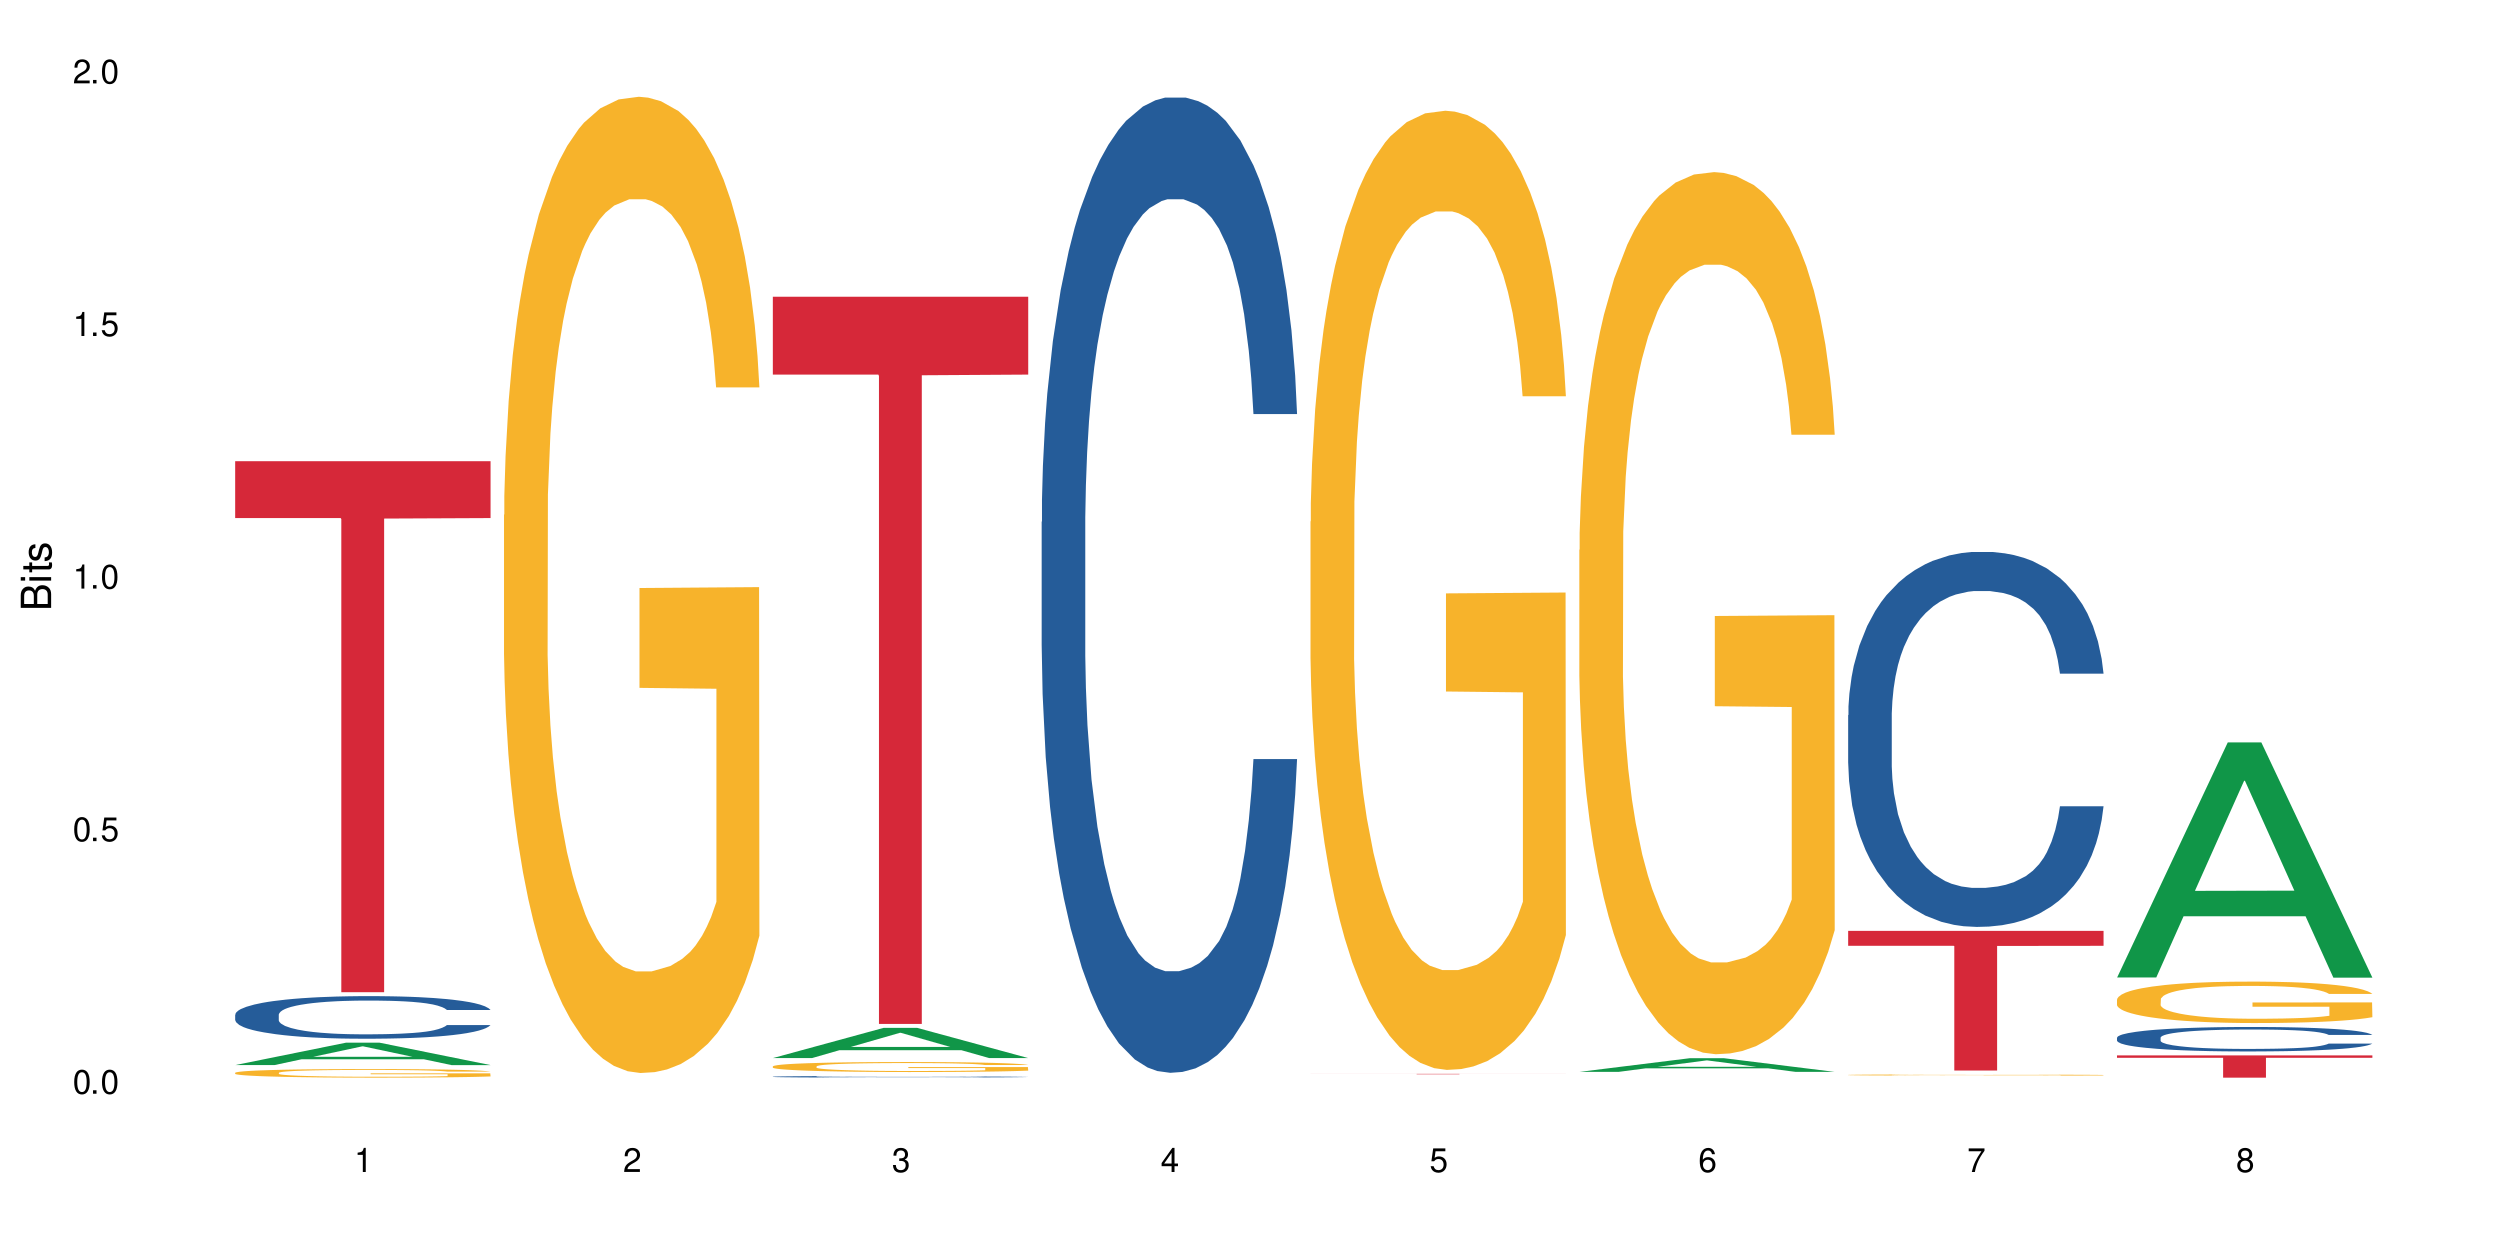 <?xml version="1.0" encoding="UTF-8"?>
<svg xmlns="http://www.w3.org/2000/svg" xmlns:xlink="http://www.w3.org/1999/xlink" width="720" height="360" viewBox="0 0 720 360">
<defs>
<g>
<g id="glyph-0-0">
</g>
<g id="glyph-0-1">
<path d="M 2.641 -6.938 C 2 -6.938 1.422 -6.656 1.078 -6.172 C 0.641 -5.562 0.406 -4.641 0.406 -3.359 C 0.406 -1.016 1.188 0.219 2.641 0.219 C 4.078 0.219 4.859 -1.016 4.859 -3.297 C 4.859 -4.641 4.656 -5.547 4.203 -6.172 C 3.844 -6.656 3.281 -6.938 2.641 -6.938 Z M 2.641 -6.188 C 3.547 -6.188 4 -5.25 4 -3.375 C 4 -1.406 3.562 -0.484 2.625 -0.484 C 1.734 -0.484 1.281 -1.438 1.281 -3.344 C 1.281 -5.25 1.734 -6.188 2.641 -6.188 Z M 2.641 -6.188 "/>
</g>
<g id="glyph-0-2">
<path d="M 1.828 -1 L 0.828 -1 L 0.828 0 L 1.828 0 Z M 1.828 -1 "/>
</g>
<g id="glyph-0-3">
<path d="M 4.562 -6.797 L 1.062 -6.797 L 0.547 -3.094 L 1.328 -3.094 C 1.719 -3.562 2.047 -3.734 2.578 -3.734 C 3.484 -3.734 4.062 -3.109 4.062 -2.094 C 4.062 -1.125 3.484 -0.531 2.578 -0.531 C 1.828 -0.531 1.375 -0.906 1.188 -1.672 L 0.328 -1.672 C 0.453 -1.109 0.547 -0.844 0.75 -0.594 C 1.125 -0.078 1.828 0.219 2.594 0.219 C 3.969 0.219 4.922 -0.781 4.922 -2.219 C 4.922 -3.562 4.031 -4.484 2.719 -4.484 C 2.25 -4.484 1.859 -4.359 1.469 -4.062 L 1.734 -5.969 L 4.562 -5.969 Z M 4.562 -6.797 "/>
</g>
<g id="glyph-0-4">
<path d="M 2.484 -4.938 L 2.484 0 L 3.328 0 L 3.328 -6.938 L 2.766 -6.938 C 2.469 -5.875 2.281 -5.734 0.984 -5.562 L 0.984 -4.938 Z M 2.484 -4.938 "/>
</g>
<g id="glyph-0-5">
<path d="M 4.859 -0.828 L 1.281 -0.828 C 1.359 -1.406 1.672 -1.781 2.5 -2.281 L 3.469 -2.828 C 4.406 -3.344 4.906 -4.062 4.906 -4.906 C 4.906 -5.484 4.672 -6.031 4.266 -6.406 C 3.859 -6.766 3.375 -6.938 2.719 -6.938 C 1.859 -6.938 1.219 -6.625 0.844 -6.031 C 0.609 -5.672 0.5 -5.234 0.484 -4.531 L 1.328 -4.531 C 1.359 -5.016 1.406 -5.281 1.531 -5.516 C 1.75 -5.938 2.188 -6.203 2.703 -6.203 C 3.469 -6.203 4.031 -5.641 4.031 -4.891 C 4.031 -4.344 3.719 -3.859 3.125 -3.516 L 2.234 -3 C 0.812 -2.172 0.406 -1.531 0.328 -0.016 L 4.859 -0.016 Z M 4.859 -0.828 "/>
</g>
<g id="glyph-0-6">
<path d="M 2.125 -3.188 L 2.578 -3.188 C 3.5 -3.188 3.984 -2.766 3.984 -1.922 C 3.984 -1.062 3.469 -0.531 2.594 -0.531 C 1.656 -0.531 1.203 -1 1.156 -2.016 L 0.312 -2.016 C 0.344 -1.453 0.438 -1.094 0.609 -0.781 C 0.953 -0.109 1.625 0.219 2.547 0.219 C 3.953 0.219 4.859 -0.625 4.859 -1.938 C 4.859 -2.828 4.516 -3.297 3.703 -3.594 C 4.344 -3.844 4.656 -4.328 4.656 -5.031 C 4.656 -6.219 3.875 -6.938 2.578 -6.938 C 1.203 -6.938 0.484 -6.172 0.453 -4.703 L 1.297 -4.703 C 1.312 -5.125 1.344 -5.359 1.453 -5.578 C 1.641 -5.969 2.062 -6.203 2.594 -6.203 C 3.344 -6.203 3.797 -5.75 3.797 -5 C 3.797 -4.516 3.609 -4.219 3.25 -4.047 C 3.016 -3.953 2.703 -3.922 2.125 -3.906 Z M 2.125 -3.188 "/>
</g>
<g id="glyph-0-7">
<path d="M 3.141 -1.672 L 3.141 0 L 3.984 0 L 3.984 -1.672 L 4.984 -1.672 L 4.984 -2.438 L 3.984 -2.438 L 3.984 -6.938 L 3.359 -6.938 L 0.266 -2.578 L 0.266 -1.672 Z M 3.141 -2.438 L 1 -2.438 L 3.141 -5.5 Z M 3.141 -2.438 "/>
</g>
<g id="glyph-0-8">
<path d="M 4.781 -5.125 C 4.609 -6.266 3.891 -6.938 2.844 -6.938 C 2.094 -6.938 1.422 -6.578 1.031 -5.953 C 0.594 -5.266 0.406 -4.422 0.406 -3.172 C 0.406 -2 0.578 -1.25 0.984 -0.641 C 1.359 -0.078 1.953 0.219 2.703 0.219 C 3.984 0.219 4.922 -0.75 4.922 -2.094 C 4.922 -3.375 4.062 -4.281 2.844 -4.281 C 2.172 -4.281 1.641 -4.031 1.281 -3.516 C 1.281 -5.234 1.828 -6.188 2.797 -6.188 C 3.391 -6.188 3.797 -5.797 3.938 -5.125 Z M 2.734 -3.531 C 3.547 -3.531 4.062 -2.953 4.062 -2.031 C 4.062 -1.156 3.484 -0.531 2.703 -0.531 C 1.922 -0.531 1.328 -1.188 1.328 -2.078 C 1.328 -2.938 1.906 -3.531 2.734 -3.531 Z M 2.734 -3.531 "/>
</g>
<g id="glyph-0-9">
<path d="M 4.984 -6.797 L 0.438 -6.797 L 0.438 -5.969 L 4.109 -5.969 C 2.5 -3.656 1.828 -2.234 1.328 0 L 2.219 0 C 2.594 -2.172 3.453 -4.047 4.984 -6.094 Z M 4.984 -6.797 "/>
</g>
<g id="glyph-0-10">
<path d="M 3.75 -3.656 C 4.469 -4.094 4.688 -4.438 4.688 -5.078 C 4.688 -6.172 3.844 -6.938 2.641 -6.938 C 1.438 -6.938 0.594 -6.172 0.594 -5.094 C 0.594 -4.438 0.812 -4.094 1.516 -3.656 C 0.734 -3.266 0.359 -2.703 0.359 -1.922 C 0.359 -0.656 1.281 0.219 2.641 0.219 C 3.984 0.219 4.922 -0.656 4.922 -1.922 C 4.922 -2.703 4.531 -3.266 3.75 -3.656 Z M 2.641 -6.188 C 3.359 -6.188 3.812 -5.75 3.812 -5.062 C 3.812 -4.406 3.344 -3.984 2.641 -3.984 C 1.922 -3.984 1.453 -4.406 1.453 -5.078 C 1.453 -5.75 1.922 -6.188 2.641 -6.188 Z M 2.641 -3.266 C 3.484 -3.266 4.062 -2.719 4.062 -1.906 C 4.062 -1.078 3.484 -0.531 2.625 -0.531 C 1.797 -0.531 1.219 -1.094 1.219 -1.906 C 1.219 -2.719 1.781 -3.266 2.641 -3.266 Z M 2.641 -3.266 "/>
</g>
<g id="glyph-1-0">
</g>
<g id="glyph-1-1">
<path d="M 0 -0.953 L 0 -4.891 C 0 -5.719 -0.234 -6.344 -0.734 -6.797 C -1.188 -7.234 -1.812 -7.469 -2.5 -7.469 C -3.547 -7.469 -4.188 -7 -4.625 -5.875 C -4.984 -6.688 -5.625 -7.094 -6.531 -7.094 C -7.172 -7.094 -7.734 -6.859 -8.141 -6.391 C -8.562 -5.922 -8.75 -5.344 -8.75 -4.5 L -8.75 -0.953 Z M -4.984 -2.062 L -7.766 -2.062 L -7.766 -4.219 C -7.766 -4.844 -7.688 -5.203 -7.453 -5.5 C -7.219 -5.812 -6.859 -5.969 -6.375 -5.969 C -5.891 -5.969 -5.531 -5.812 -5.297 -5.5 C -5.062 -5.203 -4.984 -4.844 -4.984 -4.219 Z M -0.984 -2.062 L -4 -2.062 L -4 -4.781 C -4 -5.766 -3.438 -6.359 -2.484 -6.359 C -1.547 -6.359 -0.984 -5.766 -0.984 -4.781 Z M -0.984 -2.062 "/>
</g>
<g id="glyph-1-2">
<path d="M -6.281 -1.797 L -6.281 -0.797 L 0 -0.797 L 0 -1.797 Z M -8.75 -1.797 L -8.75 -0.797 L -7.484 -0.797 L -7.484 -1.797 Z M -8.75 -1.797 "/>
</g>
<g id="glyph-1-3">
<path d="M -6.281 -3.047 L -6.281 -2.016 L -8.016 -2.016 L -8.016 -1.016 L -6.281 -1.016 L -6.281 -0.172 L -5.469 -0.172 L -5.469 -1.016 L -0.719 -1.016 C -0.078 -1.016 0.281 -1.453 0.281 -2.234 C 0.281 -2.5 0.25 -2.719 0.188 -3.047 L -0.641 -3.047 C -0.609 -2.906 -0.594 -2.766 -0.594 -2.562 C -0.594 -2.141 -0.719 -2.016 -1.156 -2.016 L -5.469 -2.016 L -5.469 -3.047 Z M -6.281 -3.047 "/>
</g>
<g id="glyph-1-4">
<path d="M -4.531 -5.25 C -5.766 -5.25 -6.469 -4.422 -6.469 -2.969 C -6.469 -1.516 -5.719 -0.562 -4.547 -0.562 C -3.562 -0.562 -3.094 -1.062 -2.734 -2.562 L -2.516 -3.484 C -2.344 -4.188 -2.094 -4.469 -1.641 -4.469 C -1.047 -4.469 -0.641 -3.875 -0.641 -3 C -0.641 -2.453 -0.797 -2 -1.062 -1.75 C -1.25 -1.594 -1.422 -1.531 -1.875 -1.469 L -1.875 -0.406 C -0.422 -0.453 0.281 -1.266 0.281 -2.922 C 0.281 -4.5 -0.5 -5.516 -1.719 -5.516 C -2.656 -5.516 -3.172 -4.984 -3.469 -3.734 L -3.703 -2.766 C -3.891 -1.953 -4.156 -1.609 -4.594 -1.609 C -5.188 -1.609 -5.547 -2.125 -5.547 -2.938 C -5.547 -3.75 -5.203 -4.172 -4.531 -4.203 Z M -4.531 -5.25 "/>
</g>
</g>
</defs>
<rect x="-72" y="-36" width="864" height="432" fill="rgb(100%, 100%, 100%)" fill-opacity="1"/>
<path fill-rule="nonzero" fill="rgb(6.275%, 58.824%, 28.235%)" fill-opacity="1" d="M 67.73 306.742 L 67.809 306.734 L 99.637 300.293 L 109.301 300.293 L 141.281 306.75 L 130.047 306.75 L 122.031 305.062 L 86.906 305.062 L 79.047 306.742 L 67.73 306.742 L 90.285 304.367 L 118.809 304.359 L 104.586 301.348 L 104.43 301.34 L 104.27 301.359 L 90.207 304.359 L 90.285 304.367 Z M 67.73 306.742 "/>
<path fill-rule="nonzero" fill="rgb(14.51%, 36.078%, 60%)" fill-opacity="1" d="M 67.73 292.23 L 67.82 292.219 L 67.82 291.949 L 68.09 291.523 L 68.719 290.988 L 69.344 290.617 L 70.961 289.957 L 73.203 289.316 L 75.535 288.824 L 77.238 288.531 L 78.766 288.309 L 82.262 287.895 L 84.504 287.68 L 86.926 287.488 L 89.887 287.301 L 92.039 287.188 L 96.883 287.008 L 100.469 286.93 L 103.25 286.895 L 109.262 286.895 L 112.848 286.941 L 115.449 286.996 L 118.32 287.086 L 120.742 287.188 L 124.957 287.434 L 128.727 287.746 L 130.43 287.926 L 133.121 288.273 L 135.184 288.609 L 136.617 288.902 L 138.234 289.316 L 139.668 289.82 L 140.746 290.395 L 141.281 290.875 L 128.727 290.875 L 128.098 290.426 L 127.379 290.078 L 126.035 289.621 L 124.688 289.293 L 122.805 288.969 L 121.102 288.758 L 118.77 288.543 L 116.707 288.41 L 114.555 288.309 L 112.488 288.242 L 108.543 288.172 L 103.969 288.172 L 102.266 288.195 L 98.766 288.285 L 96.883 288.363 L 94.191 288.52 L 92.309 288.668 L 90.066 288.891 L 88.539 289.082 L 86.656 289.371 L 85.312 289.629 L 83.785 290 L 82.891 290.281 L 82.082 290.594 L 81.363 290.965 L 80.828 291.355 L 80.469 291.77 L 80.289 292.176 L 80.289 293.91 L 80.469 294.316 L 80.918 294.785 L 82.082 295.469 L 83.785 296.062 L 85.762 296.535 L 87.645 296.871 L 88.719 297.027 L 90.156 297.207 L 92.398 297.43 L 95.629 297.656 L 97.512 297.746 L 100.383 297.836 L 103.34 297.879 L 107.289 297.879 L 110.785 297.836 L 113.117 297.777 L 115.539 297.688 L 118.859 297.496 L 120.922 297.32 L 122.715 297.105 L 124.062 296.895 L 124.957 296.715 L 126.305 296.367 L 127.379 295.984 L 128.188 295.594 L 128.727 295.211 L 141.281 295.211 L 140.746 295.66 L 139.938 296.098 L 139.129 296.422 L 137.875 296.812 L 136.441 297.16 L 134.375 297.555 L 132.672 297.812 L 130.43 298.094 L 128.367 298.305 L 126.125 298.496 L 122.805 298.719 L 120.652 298.832 L 118.32 298.934 L 115.539 299.023 L 112.043 299.102 L 108.273 299.145 L 104.777 299.156 L 101.008 299.133 L 98.227 299.09 L 94.551 298.988 L 89.977 298.785 L 86.656 298.574 L 84.055 298.359 L 81.812 298.137 L 79.301 297.836 L 76.074 297.34 L 74.098 296.961 L 72.754 296.645 L 71.23 296.211 L 70.152 295.816 L 68.898 295.188 L 68 294.395 L 67.73 293.777 Z M 67.73 292.23 "/>
<path fill-rule="nonzero" fill="rgb(96.863%, 70.196%, 16.863%)" fill-opacity="1" d="M 67.73 308.945 L 67.82 308.941 L 67.82 308.898 L 68.18 308.797 L 69.078 308.656 L 70.242 308.539 L 71.5 308.449 L 72.305 308.402 L 73.652 308.332 L 74.816 308.285 L 77.777 308.184 L 81.543 308.086 L 83.609 308.047 L 85.941 308.008 L 89.258 307.965 L 90.785 307.949 L 95.449 307.914 L 100.738 307.891 L 106.57 307.883 L 109.262 307.887 L 112.938 307.895 L 117.961 307.918 L 120.832 307.941 L 123.074 307.965 L 125.406 307.992 L 128.277 308.039 L 130.969 308.094 L 133.121 308.148 L 135.273 308.215 L 137.066 308.289 L 138.594 308.367 L 139.938 308.461 L 140.746 308.543 L 141.281 308.621 L 128.816 308.621 L 128.098 308.543 L 127.289 308.48 L 125.945 308.406 L 124.598 308.352 L 123.254 308.309 L 120.742 308.25 L 118.59 308.215 L 115.898 308.184 L 113.297 308.16 L 110.336 308.148 L 108.543 308.145 L 103.789 308.145 L 99.484 308.16 L 96.973 308.176 L 95.18 308.195 L 92.668 308.23 L 91.141 308.258 L 90.246 308.273 L 87.555 308.344 L 85.762 308.406 L 84.773 308.449 L 83.52 308.52 L 82.621 308.582 L 81.633 308.672 L 81.098 308.738 L 80.379 308.895 L 80.289 309.301 L 80.559 309.387 L 81.098 309.48 L 81.812 309.559 L 82.891 309.645 L 83.965 309.711 L 85.852 309.801 L 87.465 309.859 L 88.719 309.898 L 91.141 309.957 L 92.129 309.98 L 94.461 310.02 L 96.883 310.051 L 99.844 310.078 L 102.086 310.094 L 105.672 310.105 L 110.246 310.105 L 115.629 310.09 L 119.039 310.07 L 121.371 310.055 L 122.895 310.039 L 124.777 310.012 L 126.125 309.992 L 127.379 309.965 L 128.906 309.926 L 128.906 309.387 L 106.75 309.383 L 106.75 309.129 L 141.195 309.129 L 141.281 310.012 L 139.398 310.074 L 137.066 310.133 L 134.824 310.18 L 132.492 310.219 L 129.176 310.262 L 126.484 310.285 L 122.355 310.32 L 118.59 310.34 L 114.645 310.352 L 111.145 310.359 L 107.02 310.363 L 103.34 310.355 L 99.395 310.344 L 96.254 310.324 L 93.383 310.305 L 90.516 310.273 L 86.926 310.227 L 84.594 310.188 L 82.172 310.141 L 79.75 310.082 L 77.598 310.023 L 76.164 309.977 L 74.727 309.922 L 73.203 309.852 L 71.766 309.777 L 70.691 309.707 L 69.703 309.625 L 68.988 309.551 L 68.27 309.449 L 67.91 309.367 L 67.73 309.297 Z M 67.73 308.945 "/>
<path fill-rule="nonzero" fill="rgb(83.922%, 15.686%, 22.353%)" fill-opacity="1" d="M 67.73 132.832 L 141.281 132.832 L 141.281 149.203 L 110.629 149.348 L 110.629 285.762 L 98.297 285.762 L 98.297 149.492 L 98.117 149.203 L 67.73 149.203 Z M 67.73 132.832 "/>
<path fill-rule="nonzero" fill="rgb(96.863%, 70.196%, 16.863%)" fill-opacity="1" d="M 145.156 148.293 L 145.242 148.035 L 145.242 142.898 L 145.602 131.344 L 146.5 115.426 L 147.664 102.328 L 148.922 92.059 L 149.73 86.668 L 151.074 78.965 L 152.242 73.316 L 155.199 61.762 L 158.969 50.977 L 161.031 46.355 L 163.363 41.988 L 166.684 37.109 L 168.207 35.312 L 172.871 31.203 L 178.164 28.637 L 183.992 27.867 L 186.684 28.125 L 190.363 29.152 L 195.387 31.977 L 198.254 34.543 L 200.496 37.109 L 202.828 40.449 L 205.699 45.582 L 208.391 51.746 L 210.543 57.91 L 212.695 65.613 L 214.492 73.828 L 216.016 82.816 L 217.359 93.598 L 218.168 102.586 L 218.707 111.574 L 206.238 111.574 L 205.52 102.586 L 204.715 95.652 L 203.367 87.18 L 202.023 81.02 L 200.676 76.141 L 198.164 69.465 L 196.012 65.355 L 193.32 61.762 L 190.723 59.449 L 187.762 57.91 L 185.969 57.395 L 181.211 57.395 L 176.906 59.191 L 174.395 61.246 L 172.602 63.301 L 170.09 67.152 L 168.566 70.234 L 167.668 72.289 L 164.977 80.246 L 163.184 87.438 L 162.195 92.316 L 160.941 100.02 L 160.043 106.953 L 159.059 117.223 L 158.52 124.926 L 157.801 142.387 L 157.711 188.605 L 157.98 198.363 L 158.52 208.891 L 159.238 218.133 L 160.312 227.891 L 161.391 235.336 L 163.273 245.352 L 164.887 252.027 L 166.145 256.391 L 168.566 263.324 L 169.551 265.637 L 171.883 270.258 L 174.305 273.852 L 177.266 276.934 L 179.508 278.473 L 183.098 279.758 L 187.672 279.758 L 193.055 278.215 L 196.461 276.164 L 198.793 274.109 L 200.32 272.312 L 202.203 269.488 L 203.547 266.918 L 204.805 264.094 L 206.328 259.73 L 206.328 198.363 L 184.172 198.105 L 184.172 169.348 L 218.617 169.09 L 218.707 269.488 L 216.824 276.418 L 214.492 283.094 L 212.25 288.23 L 209.918 292.598 L 206.598 297.473 L 203.906 300.555 L 199.781 304.152 L 196.012 306.461 L 192.066 308.004 L 188.566 308.773 L 184.441 309.027 L 180.766 308.516 L 176.816 306.977 L 173.68 304.922 L 170.809 302.352 L 167.938 299.016 L 164.352 293.621 L 162.016 289.258 L 159.594 283.867 L 157.172 277.445 L 155.02 270.516 L 153.586 265.121 L 152.152 258.961 L 150.625 251.258 L 149.191 242.527 L 148.113 234.566 L 147.129 225.578 L 146.41 217.105 L 145.691 205.551 L 145.332 196.309 L 145.156 188.348 Z M 145.156 148.293 "/>
<path fill-rule="nonzero" fill="rgb(6.275%, 58.824%, 28.235%)" fill-opacity="1" d="M 222.578 304.719 L 222.656 304.711 L 254.48 296.027 L 264.148 296.027 L 296.129 304.727 L 284.895 304.727 L 276.879 302.457 L 241.75 302.457 L 233.895 304.719 L 222.578 304.719 L 245.129 301.516 L 273.656 301.508 L 259.434 297.449 L 259.273 297.441 L 259.117 297.465 L 245.051 301.508 L 245.129 301.516 Z M 222.578 304.719 "/>
<path fill-rule="nonzero" fill="rgb(14.51%, 36.078%, 60%)" fill-opacity="1" d="M 222.578 310.09 L 222.668 310.09 L 222.668 310.078 L 222.938 310.062 L 223.562 310.039 L 224.191 310.027 L 225.809 310 L 228.051 309.977 L 230.383 309.957 L 232.086 309.945 L 233.609 309.938 L 237.109 309.918 L 239.352 309.91 L 241.773 309.902 L 244.734 309.895 L 246.887 309.891 L 251.73 309.883 L 255.316 309.883 L 258.098 309.879 L 264.109 309.879 L 267.695 309.883 L 270.297 309.883 L 273.168 309.887 L 275.59 309.891 L 279.805 309.902 L 283.57 309.914 L 285.277 309.922 L 287.969 309.934 L 290.031 309.949 L 291.465 309.957 L 293.082 309.977 L 294.516 309.996 L 295.59 310.016 L 296.129 310.035 L 283.57 310.035 L 282.945 310.02 L 282.227 310.004 L 280.883 309.988 L 279.535 309.973 L 277.652 309.961 L 275.949 309.953 L 273.617 309.945 L 271.551 309.941 L 269.398 309.938 L 267.336 309.934 L 263.391 309.93 L 257.109 309.93 L 253.613 309.934 L 251.73 309.938 L 249.039 309.945 L 247.156 309.949 L 244.914 309.957 L 243.387 309.965 L 241.504 309.977 L 240.16 309.988 L 238.633 310.004 L 237.738 310.012 L 236.93 310.027 L 236.211 310.039 L 235.672 310.055 L 235.316 310.07 L 235.137 310.086 L 235.137 310.156 L 235.316 310.172 L 235.762 310.191 L 236.93 310.219 L 238.633 310.242 L 240.605 310.258 L 242.492 310.273 L 243.566 310.277 L 245.004 310.285 L 247.246 310.293 L 250.473 310.305 L 252.355 310.305 L 255.227 310.309 L 258.188 310.312 L 262.133 310.312 L 265.633 310.309 L 267.965 310.309 L 270.387 310.305 L 273.707 310.297 L 275.77 310.289 L 277.562 310.281 L 278.906 310.273 L 279.805 310.266 L 281.148 310.254 L 282.227 310.238 L 283.035 310.223 L 283.57 310.207 L 296.129 310.207 L 295.59 310.223 L 294.785 310.242 L 293.977 310.254 L 292.723 310.27 L 291.285 310.285 L 289.223 310.301 L 287.52 310.309 L 285.277 310.32 L 283.215 310.328 L 280.973 310.336 L 277.652 310.344 L 275.5 310.348 L 273.168 310.352 L 270.387 310.355 L 266.887 310.359 L 263.121 310.363 L 259.621 310.363 L 255.855 310.359 L 253.074 310.359 L 249.398 310.355 L 244.824 310.348 L 241.504 310.34 L 238.902 310.332 L 236.66 310.32 L 234.148 310.309 L 230.918 310.289 L 228.945 310.277 L 227.602 310.262 L 226.074 310.246 L 225 310.23 L 223.742 310.207 L 222.848 310.176 L 222.578 310.152 Z M 222.578 310.09 "/>
<path fill-rule="nonzero" fill="rgb(96.863%, 70.196%, 16.863%)" fill-opacity="1" d="M 222.578 307.098 L 222.668 307.094 L 222.668 307.043 L 223.027 306.926 L 223.922 306.762 L 225.09 306.625 L 226.344 306.52 L 227.152 306.465 L 228.496 306.387 L 229.664 306.328 L 232.625 306.211 L 236.391 306.102 L 238.453 306.051 L 240.785 306.008 L 244.105 305.957 L 245.629 305.938 L 250.293 305.898 L 255.586 305.871 L 261.418 305.863 L 264.109 305.867 L 267.785 305.875 L 272.809 305.906 L 275.68 305.93 L 277.922 305.957 L 280.254 305.992 L 283.125 306.043 L 285.816 306.109 L 287.969 306.172 L 290.121 306.25 L 291.914 306.336 L 293.438 306.426 L 294.785 306.535 L 295.59 306.629 L 296.129 306.723 L 283.66 306.723 L 282.945 306.629 L 282.137 306.559 L 280.793 306.473 L 279.445 306.406 L 278.102 306.359 L 275.59 306.289 L 273.438 306.246 L 270.746 306.211 L 268.145 306.188 L 265.184 306.172 L 263.391 306.164 L 258.637 306.164 L 254.332 306.184 L 251.82 306.207 L 250.023 306.227 L 247.512 306.266 L 245.988 306.297 L 245.094 306.316 L 242.402 306.398 L 240.605 306.473 L 239.621 306.523 L 238.363 306.602 L 237.469 306.672 L 236.48 306.777 L 235.941 306.859 L 235.227 307.035 L 235.137 307.512 L 235.406 307.609 L 235.941 307.719 L 236.66 307.812 L 237.738 307.914 L 238.812 307.988 L 240.695 308.094 L 242.312 308.16 L 243.566 308.207 L 245.988 308.277 L 246.977 308.301 L 249.309 308.348 L 251.73 308.387 L 254.691 308.418 L 256.934 308.434 L 260.52 308.445 L 265.094 308.445 L 270.477 308.43 L 273.887 308.41 L 276.219 308.387 L 277.742 308.371 L 279.625 308.34 L 280.973 308.312 L 282.227 308.285 L 283.75 308.238 L 283.75 307.609 L 261.598 307.609 L 261.598 307.312 L 296.039 307.312 L 296.129 308.34 L 294.246 308.41 L 291.914 308.48 L 289.672 308.531 L 287.34 308.578 L 284.02 308.629 L 281.328 308.66 L 277.203 308.695 L 273.438 308.719 L 269.488 308.734 L 265.992 308.742 L 261.867 308.746 L 258.188 308.742 L 254.242 308.723 L 251.102 308.703 L 248.23 308.676 L 245.359 308.645 L 241.773 308.586 L 239.441 308.543 L 237.02 308.488 L 234.598 308.422 L 232.445 308.352 L 231.008 308.297 L 229.574 308.23 L 228.051 308.152 L 226.613 308.062 L 225.539 307.98 L 224.551 307.891 L 223.832 307.805 L 223.117 307.684 L 222.758 307.59 L 222.578 307.508 Z M 222.578 307.098 "/>
<path fill-rule="nonzero" fill="rgb(83.922%, 15.686%, 22.353%)" fill-opacity="1" d="M 222.578 85.465 L 296.129 85.465 L 296.129 107.883 L 265.477 108.078 L 265.477 294.895 L 253.141 294.895 L 253.141 108.277 L 252.965 107.883 L 222.578 107.883 Z M 222.578 85.465 "/>
<path fill-rule="nonzero" fill="rgb(14.51%, 36.078%, 60%)" fill-opacity="1" d="M 300 150.316 L 300.09 150.059 L 300.09 143.898 L 300.359 134.145 L 300.988 121.82 L 301.617 113.348 L 303.23 98.203 L 305.473 83.566 L 307.805 72.273 L 309.508 65.598 L 311.035 60.461 L 314.531 50.965 L 316.773 46.086 L 319.195 41.723 L 322.156 37.359 L 324.309 34.789 L 329.152 30.684 L 332.742 28.887 L 335.52 28.117 L 341.531 28.117 L 345.117 29.141 L 347.719 30.426 L 350.59 32.48 L 353.012 34.789 L 357.227 40.438 L 360.996 47.625 L 362.699 51.734 L 365.391 59.691 L 367.453 67.395 L 368.891 74.07 L 370.504 83.566 L 371.938 95.121 L 373.016 108.215 L 373.555 119.254 L 360.996 119.254 L 360.367 108.984 L 359.648 101.023 L 358.305 90.5 L 356.961 83.055 L 355.074 75.609 L 353.371 70.73 L 351.039 65.855 L 348.977 62.773 L 346.824 60.461 L 344.762 58.922 L 340.812 57.383 L 336.238 57.383 L 334.535 57.895 L 331.035 59.949 L 329.152 61.746 L 326.461 65.34 L 324.578 68.68 L 322.336 73.812 L 320.812 78.176 L 318.926 84.852 L 317.582 90.758 L 316.059 99.227 L 315.16 105.645 L 314.352 112.836 L 313.637 121.305 L 313.098 130.293 L 312.738 139.789 L 312.559 149.031 L 312.559 188.824 L 312.738 198.066 L 313.188 208.852 L 314.352 224.512 L 316.059 238.117 L 318.031 248.898 L 319.914 256.602 L 320.992 260.195 L 322.426 264.301 L 324.668 269.438 L 327.898 274.57 L 329.781 276.625 L 332.652 278.68 L 335.609 279.707 L 339.559 279.707 L 343.055 278.68 L 345.387 277.395 L 347.809 275.34 L 351.129 270.977 L 353.191 266.871 L 354.984 261.992 L 356.332 257.113 L 357.227 253.008 L 358.574 245.047 L 359.648 236.32 L 360.457 227.332 L 360.996 218.605 L 373.555 218.605 L 373.016 228.875 L 372.207 238.887 L 371.402 246.332 L 370.145 255.316 L 368.711 263.273 L 366.645 272.262 L 364.941 278.164 L 362.699 284.582 L 360.637 289.461 L 358.395 293.824 L 355.074 298.961 L 352.922 301.527 L 350.59 303.84 L 347.809 305.891 L 344.312 307.688 L 340.543 308.715 L 337.047 308.973 L 333.277 308.457 L 330.5 307.434 L 326.82 305.121 L 322.246 300.5 L 318.926 295.621 L 316.324 290.746 L 314.082 285.609 L 311.57 278.68 L 308.344 267.383 L 306.371 258.656 L 305.023 251.465 L 303.5 241.453 L 302.422 232.469 L 301.168 218.094 L 300.27 199.863 L 300 185.746 Z M 300 150.316 "/>
<path fill-rule="nonzero" fill="rgb(96.863%, 70.196%, 16.863%)" fill-opacity="1" d="M 377.426 150.211 L 377.516 149.957 L 377.516 144.91 L 377.871 133.559 L 378.77 117.918 L 379.938 105.051 L 381.191 94.961 L 382 89.664 L 383.344 82.094 L 384.512 76.543 L 387.469 65.191 L 391.238 54.598 L 393.301 50.055 L 395.633 45.766 L 398.953 40.973 L 400.477 39.207 L 405.141 35.172 L 410.434 32.648 L 416.262 31.891 L 418.953 32.145 L 422.633 33.152 L 427.656 35.93 L 430.527 38.449 L 432.77 40.973 L 435.102 44.254 L 437.969 49.297 L 440.66 55.352 L 442.812 61.406 L 444.969 68.977 L 446.762 77.051 L 448.285 85.879 L 449.633 96.473 L 450.438 105.305 L 450.977 114.133 L 438.508 114.133 L 437.789 105.305 L 436.984 98.492 L 435.637 90.168 L 434.293 84.113 L 432.949 79.32 L 430.438 72.762 L 428.281 68.723 L 425.594 65.191 L 422.992 62.922 L 420.031 61.406 L 418.238 60.902 L 413.484 60.902 L 409.176 62.668 L 406.664 64.688 L 404.871 66.707 L 402.359 70.488 L 400.836 73.516 L 399.938 75.535 L 397.246 83.355 L 395.453 90.418 L 394.469 95.211 L 393.211 102.781 L 392.312 109.594 L 391.328 119.684 L 390.789 127.25 L 390.07 144.406 L 389.98 189.816 L 390.25 199.402 L 390.789 209.746 L 391.508 218.828 L 392.582 228.414 L 393.66 235.73 L 395.543 245.57 L 397.156 252.129 L 398.414 256.418 L 400.836 263.23 L 401.82 265.5 L 404.156 270.039 L 406.574 273.57 L 409.535 276.598 L 411.777 278.113 L 415.367 279.375 L 419.941 279.375 L 425.324 277.859 L 428.73 275.844 L 431.062 273.824 L 432.59 272.059 L 434.473 269.285 L 435.816 266.762 L 437.074 263.984 L 438.598 259.695 L 438.598 199.402 L 416.441 199.152 L 416.441 170.895 L 450.887 170.645 L 450.977 269.285 L 449.094 276.094 L 446.762 282.652 L 444.52 287.699 L 442.188 291.988 L 438.867 296.781 L 436.176 299.809 L 432.051 303.34 L 428.281 305.613 L 424.336 307.125 L 420.84 307.883 L 416.711 308.133 L 413.035 307.629 L 409.086 306.117 L 405.949 304.098 L 403.078 301.574 L 400.207 298.297 L 396.621 292.996 L 394.289 288.707 L 391.867 283.41 L 389.445 277.105 L 387.293 270.293 L 385.855 264.996 L 384.422 258.941 L 382.895 251.371 L 381.461 242.793 L 380.383 234.973 L 379.398 226.145 L 378.68 217.82 L 377.961 206.465 L 377.605 197.383 L 377.426 189.562 Z M 377.426 150.211 "/>
<path fill-rule="nonzero" fill="rgb(83.922%, 15.686%, 22.353%)" fill-opacity="1" d="M 377.426 309.27 L 450.977 309.27 L 450.977 309.281 L 420.324 309.281 L 420.324 309.391 L 407.988 309.391 L 407.988 309.281 L 377.426 309.281 Z M 377.426 309.27 "/>
<path fill-rule="nonzero" fill="rgb(6.275%, 58.824%, 28.235%)" fill-opacity="1" d="M 454.848 308.699 L 454.926 308.695 L 486.75 304.754 L 496.418 304.754 L 528.398 308.703 L 517.164 308.703 L 509.148 307.672 L 474.023 307.672 L 466.164 308.699 L 454.848 308.699 L 477.402 307.246 L 505.926 307.242 L 491.703 305.398 L 491.547 305.395 L 491.387 305.406 L 477.32 307.242 L 477.402 307.246 Z M 454.848 308.699 "/>
<path fill-rule="nonzero" fill="rgb(96.863%, 70.196%, 16.863%)" fill-opacity="1" d="M 454.848 158.379 L 454.938 158.148 L 454.938 153.508 L 455.297 143.066 L 456.191 128.684 L 457.359 116.848 L 458.613 107.57 L 459.422 102.695 L 460.77 95.738 L 461.934 90.633 L 464.895 80.191 L 468.66 70.445 L 470.723 66.27 L 473.055 62.328 L 476.375 57.918 L 477.898 56.293 L 482.562 52.582 L 487.855 50.262 L 493.688 49.566 L 496.379 49.797 L 500.055 50.727 L 505.078 53.277 L 507.949 55.598 L 510.191 57.918 L 512.523 60.934 L 515.395 65.574 L 518.086 71.145 L 520.238 76.711 L 522.391 83.672 L 524.184 91.098 L 525.711 99.215 L 527.055 108.961 L 527.863 117.082 L 528.398 125.203 L 515.934 125.203 L 515.215 117.082 L 514.406 110.816 L 513.062 103.16 L 511.715 97.594 L 510.371 93.184 L 507.859 87.152 L 505.707 83.441 L 503.016 80.191 L 500.414 78.102 L 497.453 76.711 L 495.66 76.246 L 490.906 76.246 L 486.602 77.871 L 484.09 79.727 L 482.297 81.582 L 479.785 85.062 L 478.258 87.848 L 477.363 89.703 L 474.672 96.895 L 472.879 103.395 L 471.891 107.801 L 470.633 114.762 L 469.738 121.027 L 468.75 130.305 L 468.211 137.266 L 467.496 153.043 L 467.406 194.805 L 467.676 203.621 L 468.211 213.133 L 468.93 221.488 L 470.008 230.305 L 471.082 237.031 L 472.965 246.082 L 474.582 252.113 L 475.836 256.059 L 478.258 262.32 L 479.246 264.41 L 481.578 268.586 L 484 271.832 L 486.961 274.617 L 489.203 276.012 L 492.789 277.172 L 497.363 277.172 L 502.746 275.777 L 506.156 273.922 L 508.488 272.066 L 510.012 270.441 L 511.895 267.891 L 513.242 265.57 L 514.496 263.016 L 516.023 259.074 L 516.023 203.621 L 493.867 203.391 L 493.867 177.406 L 528.309 177.172 L 528.398 267.891 L 526.516 274.152 L 524.184 280.188 L 521.941 284.828 L 519.609 288.77 L 516.289 293.18 L 513.602 295.965 L 509.473 299.211 L 505.707 301.301 L 501.758 302.691 L 498.262 303.387 L 494.137 303.621 L 490.457 303.156 L 486.512 301.762 L 483.371 299.906 L 480.5 297.586 L 477.633 294.57 L 474.043 289.699 L 471.711 285.754 L 469.289 280.883 L 466.867 275.082 L 464.715 268.816 L 463.281 263.945 L 461.844 258.379 L 460.32 251.418 L 458.883 243.527 L 457.809 236.336 L 456.82 228.215 L 456.102 220.559 L 455.387 210.117 L 455.027 201.766 L 454.848 194.574 Z M 454.848 158.379 "/>
<path fill-rule="nonzero" fill="rgb(14.51%, 36.078%, 60%)" fill-opacity="1" d="M 532.27 205.953 L 532.359 205.855 L 532.359 203.484 L 532.629 199.734 L 533.258 194.996 L 533.887 191.738 L 535.5 185.914 L 537.742 180.289 L 540.074 175.945 L 541.777 173.379 L 543.305 171.406 L 546.801 167.754 L 549.043 165.879 L 551.465 164.199 L 554.426 162.523 L 556.578 161.535 L 561.422 159.957 L 565.012 159.266 L 567.793 158.969 L 573.801 158.969 L 577.391 159.363 L 579.992 159.855 L 582.859 160.648 L 585.281 161.535 L 589.5 163.707 L 593.266 166.469 L 594.969 168.051 L 597.66 171.109 L 599.723 174.07 L 601.16 176.637 L 602.773 180.289 L 604.207 184.73 L 605.285 189.766 L 605.824 194.012 L 593.266 194.012 L 592.637 190.062 L 591.922 187 L 590.574 182.953 L 589.23 180.094 L 587.344 177.23 L 585.641 175.355 L 583.309 173.48 L 581.246 172.293 L 579.094 171.406 L 577.031 170.812 L 573.082 170.223 L 568.508 170.223 L 566.805 170.418 L 563.305 171.207 L 561.422 171.898 L 558.73 173.281 L 556.848 174.566 L 554.605 176.539 L 553.082 178.215 L 551.199 180.781 L 549.852 183.055 L 548.328 186.312 L 547.43 188.777 L 546.621 191.543 L 545.906 194.801 L 545.367 198.254 L 545.008 201.906 L 544.828 205.461 L 544.828 220.762 L 545.008 224.312 L 545.457 228.461 L 546.621 234.48 L 548.328 239.711 L 550.301 243.859 L 552.184 246.82 L 553.262 248.203 L 554.695 249.781 L 556.938 251.754 L 560.168 253.73 L 562.051 254.52 L 564.922 255.309 L 567.883 255.703 L 571.828 255.703 L 575.324 255.309 L 577.656 254.816 L 580.078 254.023 L 583.398 252.348 L 585.461 250.77 L 587.254 248.891 L 588.602 247.016 L 589.5 245.438 L 590.844 242.379 L 591.922 239.02 L 592.727 235.566 L 593.266 232.211 L 605.824 232.211 L 605.285 236.16 L 604.477 240.008 L 603.672 242.871 L 602.414 246.324 L 600.98 249.387 L 598.918 252.84 L 597.211 255.109 L 594.969 257.578 L 592.906 259.453 L 590.664 261.133 L 587.344 263.105 L 585.191 264.094 L 582.859 264.98 L 580.078 265.773 L 576.582 266.461 L 572.816 266.855 L 569.316 266.957 L 565.551 266.758 L 562.77 266.363 L 559.09 265.477 L 554.516 263.699 L 551.199 261.824 L 548.598 259.949 L 546.355 257.973 L 543.844 255.309 L 540.613 250.965 L 538.641 247.609 L 537.293 244.844 L 535.77 240.996 L 534.691 237.539 L 533.438 232.012 L 532.539 225.004 L 532.27 219.574 Z M 532.27 205.953 "/>
<path fill-rule="nonzero" fill="rgb(96.863%, 70.196%, 16.863%)" fill-opacity="1" d="M 532.27 309.582 L 532.359 309.582 L 532.359 309.574 L 532.719 309.562 L 533.617 309.543 L 534.781 309.527 L 536.039 309.516 L 536.844 309.508 L 538.191 309.5 L 539.355 309.492 L 542.316 309.48 L 546.086 309.469 L 548.148 309.461 L 550.48 309.457 L 553.797 309.449 L 555.324 309.449 L 559.988 309.445 L 565.281 309.441 L 577.48 309.441 L 582.5 309.445 L 585.371 309.449 L 587.613 309.449 L 589.945 309.453 L 592.816 309.461 L 595.508 309.469 L 599.812 309.484 L 601.609 309.492 L 603.133 309.504 L 604.477 309.516 L 605.285 309.527 L 605.824 309.539 L 593.355 309.539 L 592.637 309.527 L 591.832 309.52 L 590.484 309.508 L 589.141 309.504 L 587.793 309.496 L 585.281 309.488 L 583.129 309.484 L 580.438 309.48 L 577.836 309.477 L 574.879 309.477 L 573.082 309.473 L 568.328 309.473 L 564.023 309.477 L 561.512 309.48 L 559.719 309.48 L 557.207 309.484 L 555.684 309.488 L 554.785 309.492 L 552.094 309.5 L 550.301 309.508 L 549.312 309.516 L 548.059 309.523 L 547.16 309.531 L 546.176 309.543 L 545.637 309.555 L 544.918 309.574 L 544.828 309.629 L 545.098 309.641 L 545.637 309.652 L 546.355 309.664 L 547.43 309.676 L 548.508 309.684 L 550.391 309.695 L 552.004 309.703 L 553.262 309.707 L 555.684 309.715 L 556.668 309.719 L 559 309.723 L 561.422 309.727 L 564.383 309.73 L 566.625 309.734 L 580.168 309.734 L 583.578 309.73 L 585.91 309.73 L 587.434 309.727 L 589.32 309.723 L 590.664 309.719 L 591.922 309.719 L 593.445 309.711 L 593.445 309.641 L 571.289 309.641 L 571.289 309.605 L 605.734 309.605 L 605.824 309.723 L 603.941 309.73 L 601.609 309.738 L 599.363 309.746 L 597.031 309.75 L 593.715 309.758 L 591.023 309.762 L 586.898 309.766 L 583.129 309.766 L 579.184 309.77 L 567.883 309.77 L 563.934 309.766 L 560.797 309.766 L 555.055 309.758 L 551.465 309.75 L 549.133 309.746 L 546.711 309.738 L 544.289 309.734 L 542.137 309.723 L 540.703 309.719 L 539.266 309.711 L 537.742 309.703 L 536.309 309.691 L 535.23 309.684 L 534.246 309.672 L 532.809 309.648 L 532.449 309.637 L 532.27 309.629 Z M 532.27 309.582 "/>
<path fill-rule="nonzero" fill="rgb(83.922%, 15.686%, 22.353%)" fill-opacity="1" d="M 532.27 268.09 L 605.824 268.09 L 605.824 272.395 L 575.168 272.434 L 575.168 308.305 L 562.836 308.305 L 562.836 272.473 L 562.656 272.395 L 532.27 272.395 Z M 532.27 268.09 "/>
<path fill-rule="nonzero" fill="rgb(6.275%, 58.824%, 28.235%)" fill-opacity="1" d="M 609.695 281.504 L 609.773 281.441 L 641.598 213.816 L 651.266 213.816 L 683.246 281.566 L 672.008 281.566 L 663.996 263.883 L 628.867 263.883 L 621.012 281.504 L 609.695 281.504 L 632.246 256.566 L 660.773 256.504 L 646.551 224.887 L 646.391 224.824 L 646.234 225.016 L 632.168 256.504 L 632.246 256.566 Z M 609.695 281.504 "/>
<path fill-rule="nonzero" fill="rgb(14.51%, 36.078%, 60%)" fill-opacity="1" d="M 609.695 298.84 L 609.785 298.832 L 609.785 298.676 L 610.055 298.434 L 610.68 298.125 L 611.309 297.91 L 612.922 297.531 L 615.164 297.164 L 617.5 296.879 L 619.203 296.711 L 620.727 296.582 L 624.227 296.344 L 626.469 296.223 L 628.891 296.113 L 631.852 296.004 L 634.004 295.938 L 638.848 295.836 L 642.434 295.793 L 645.215 295.773 L 651.223 295.773 L 654.812 295.797 L 657.414 295.828 L 660.285 295.883 L 662.707 295.938 L 666.922 296.082 L 670.688 296.262 L 672.395 296.363 L 675.086 296.562 L 677.148 296.758 L 678.582 296.926 L 680.195 297.164 L 681.633 297.453 L 682.707 297.781 L 683.246 298.059 L 670.688 298.059 L 670.062 297.801 L 669.344 297.602 L 667.996 297.336 L 666.652 297.152 L 664.77 296.965 L 663.066 296.84 L 660.734 296.719 L 658.668 296.641 L 656.516 296.582 L 654.453 296.543 L 650.508 296.508 L 645.934 296.508 L 644.227 296.52 L 640.73 296.57 L 638.848 296.617 L 636.156 296.707 L 634.273 296.789 L 632.027 296.918 L 630.504 297.027 L 628.621 297.195 L 627.273 297.344 L 625.75 297.555 L 624.852 297.719 L 624.047 297.898 L 623.328 298.109 L 622.789 298.336 L 622.43 298.574 L 622.254 298.805 L 622.254 299.805 L 622.43 300.035 L 622.879 300.309 L 624.047 300.699 L 625.75 301.043 L 627.723 301.312 L 629.605 301.504 L 630.684 301.594 L 632.117 301.699 L 634.363 301.828 L 637.59 301.957 L 639.473 302.008 L 642.344 302.059 L 645.305 302.086 L 649.25 302.086 L 652.75 302.059 L 655.082 302.027 L 657.504 301.977 L 660.82 301.867 L 662.887 301.762 L 664.68 301.641 L 666.023 301.52 L 666.922 301.414 L 668.266 301.215 L 669.344 300.996 L 670.152 300.77 L 670.688 300.551 L 683.246 300.551 L 682.707 300.809 L 681.902 301.059 L 681.094 301.246 L 679.84 301.473 L 678.402 301.672 L 676.34 301.898 L 674.637 302.047 L 672.395 302.207 L 670.332 302.328 L 668.086 302.438 L 664.77 302.566 L 662.617 302.633 L 660.285 302.691 L 657.504 302.742 L 654.004 302.785 L 650.238 302.812 L 646.738 302.82 L 642.973 302.805 L 640.191 302.781 L 636.516 302.723 L 631.941 302.605 L 628.621 302.484 L 626.02 302.363 L 623.777 302.234 L 621.266 302.059 L 618.035 301.773 L 616.062 301.555 L 614.719 301.375 L 613.191 301.125 L 612.117 300.898 L 610.859 300.539 L 609.965 300.082 L 609.695 299.727 Z M 609.695 298.84 "/>
<path fill-rule="nonzero" fill="rgb(96.863%, 70.196%, 16.863%)" fill-opacity="1" d="M 609.695 287.812 L 609.785 287.805 L 609.785 287.586 L 610.145 287.094 L 611.039 286.418 L 612.207 285.863 L 613.461 285.426 L 614.27 285.199 L 615.613 284.871 L 616.781 284.633 L 619.742 284.141 L 623.508 283.684 L 625.57 283.488 L 627.902 283.301 L 631.223 283.094 L 632.746 283.02 L 637.41 282.844 L 642.703 282.734 L 648.535 282.703 L 651.223 282.711 L 654.902 282.758 L 659.926 282.875 L 662.797 282.984 L 665.039 283.094 L 667.371 283.234 L 670.242 283.453 L 672.93 283.715 L 675.086 283.977 L 677.238 284.305 L 679.031 284.652 L 680.555 285.035 L 681.902 285.492 L 682.707 285.875 L 683.246 286.254 L 670.777 286.254 L 670.062 285.875 L 669.254 285.578 L 667.91 285.219 L 666.562 284.957 L 665.219 284.75 L 662.707 284.469 L 660.555 284.293 L 657.863 284.141 L 655.262 284.043 L 652.301 283.977 L 650.508 283.957 L 645.754 283.957 L 641.449 284.031 L 638.938 284.117 L 637.141 284.207 L 634.629 284.371 L 633.105 284.5 L 632.207 284.586 L 629.52 284.926 L 627.723 285.23 L 626.738 285.438 L 625.48 285.766 L 624.586 286.059 L 623.598 286.496 L 623.059 286.82 L 622.344 287.562 L 622.254 289.523 L 622.52 289.938 L 623.059 290.387 L 623.777 290.777 L 624.852 291.191 L 625.93 291.508 L 627.812 291.934 L 629.43 292.219 L 630.684 292.402 L 633.105 292.695 L 634.094 292.797 L 636.426 292.992 L 638.848 293.145 L 641.805 293.273 L 644.047 293.34 L 647.637 293.395 L 652.211 293.395 L 657.594 293.328 L 661 293.242 L 663.332 293.156 L 664.859 293.078 L 666.742 292.957 L 668.086 292.852 L 669.344 292.73 L 670.867 292.543 L 670.867 289.938 L 648.715 289.93 L 648.715 288.707 L 683.156 288.695 L 683.246 292.957 L 681.363 293.254 L 679.031 293.535 L 676.789 293.754 L 674.457 293.941 L 671.137 294.148 L 668.445 294.277 L 664.32 294.43 L 660.555 294.527 L 656.605 294.594 L 653.109 294.625 L 648.98 294.637 L 645.305 294.617 L 641.359 294.551 L 638.219 294.465 L 635.348 294.355 L 632.477 294.211 L 628.891 293.984 L 626.559 293.797 L 624.137 293.57 L 621.715 293.297 L 619.562 293.004 L 618.125 292.773 L 616.691 292.512 L 615.164 292.184 L 613.73 291.812 L 612.656 291.477 L 611.668 291.094 L 610.949 290.734 L 610.234 290.246 L 609.875 289.852 L 609.695 289.516 Z M 609.695 287.812 "/>
<path fill-rule="nonzero" fill="rgb(83.922%, 15.686%, 22.353%)" fill-opacity="1" d="M 609.695 303.953 L 683.246 303.953 L 683.246 304.641 L 652.594 304.645 L 652.594 310.363 L 640.258 310.363 L 640.258 304.652 L 640.082 304.641 L 609.695 304.641 Z M 609.695 303.953 "/>
<g fill="rgb(0%, 0%, 0%)" fill-opacity="1">
<use xlink:href="#glyph-0-1" x="20.965" y="314.993"/>
<use xlink:href="#glyph-0-2" x="25.965" y="314.993"/>
<use xlink:href="#glyph-0-1" x="28.965" y="314.993"/>
</g>
<g fill="rgb(0%, 0%, 0%)" fill-opacity="1">
<use xlink:href="#glyph-0-1" x="20.965" y="242.251"/>
<use xlink:href="#glyph-0-2" x="25.965" y="242.251"/>
<use xlink:href="#glyph-0-3" x="28.965" y="242.251"/>
</g>
<g fill="rgb(0%, 0%, 0%)" fill-opacity="1">
<use xlink:href="#glyph-0-4" x="20.965" y="169.509"/>
<use xlink:href="#glyph-0-2" x="25.965" y="169.509"/>
<use xlink:href="#glyph-0-1" x="28.965" y="169.509"/>
</g>
<g fill="rgb(0%, 0%, 0%)" fill-opacity="1">
<use xlink:href="#glyph-0-4" x="20.965" y="96.767"/>
<use xlink:href="#glyph-0-2" x="25.965" y="96.767"/>
<use xlink:href="#glyph-0-3" x="28.965" y="96.767"/>
</g>
<g fill="rgb(0%, 0%, 0%)" fill-opacity="1">
<use xlink:href="#glyph-0-5" x="20.965" y="24.024"/>
<use xlink:href="#glyph-0-2" x="25.965" y="24.024"/>
<use xlink:href="#glyph-0-1" x="28.965" y="24.024"/>
</g>
<g fill="rgb(0%, 0%, 0%)" fill-opacity="1">
<use xlink:href="#glyph-0-4" x="102.008" y="337.532"/>
</g>
<g fill="rgb(0%, 0%, 0%)" fill-opacity="1">
<use xlink:href="#glyph-0-5" x="179.43" y="337.532"/>
</g>
<g fill="rgb(0%, 0%, 0%)" fill-opacity="1">
<use xlink:href="#glyph-0-6" x="256.855" y="337.532"/>
</g>
<g fill="rgb(0%, 0%, 0%)" fill-opacity="1">
<use xlink:href="#glyph-0-7" x="334.277" y="337.532"/>
</g>
<g fill="rgb(0%, 0%, 0%)" fill-opacity="1">
<use xlink:href="#glyph-0-3" x="411.699" y="337.532"/>
</g>
<g fill="rgb(0%, 0%, 0%)" fill-opacity="1">
<use xlink:href="#glyph-0-8" x="489.125" y="337.532"/>
</g>
<g fill="rgb(0%, 0%, 0%)" fill-opacity="1">
<use xlink:href="#glyph-0-9" x="566.547" y="337.532"/>
</g>
<g fill="rgb(0%, 0%, 0%)" fill-opacity="1">
<use xlink:href="#glyph-0-10" x="643.969" y="337.532"/>
</g>
<g fill="rgb(0%, 0%, 0%)" fill-opacity="1">
<use xlink:href="#glyph-1-1" x="14.725" y="176.012"/>
<use xlink:href="#glyph-1-2" x="14.725" y="168.012"/>
<use xlink:href="#glyph-1-3" x="14.725" y="165.012"/>
<use xlink:href="#glyph-1-4" x="14.725" y="162.012"/>
</g>
</svg>
